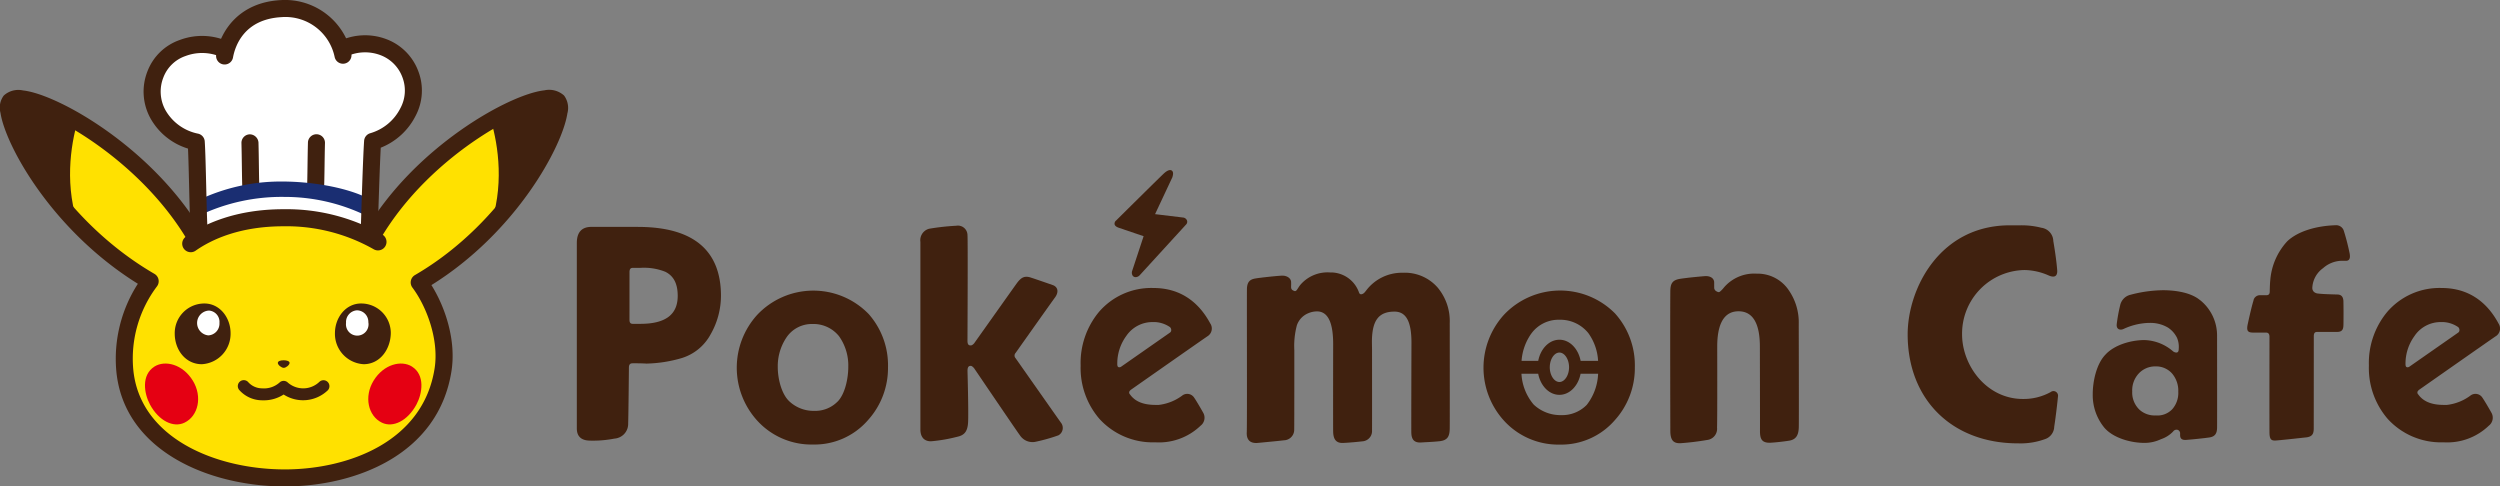 <svg id="logo_136" data-name="logo 136" xmlns="http://www.w3.org/2000/svg" width="404.949" height="78.794" viewBox="0 0 404.949 78.794">
  <rect x="0" y="0" width="404.949" height="78.794" fill="#808080" stroke="none"/>
  <path id="path_618" data-name="path 618" d="M22.238,37.69c0-4.915-.246-14.382-.443-15.266-3.2-1.083-9.159-4.2-6.244-11.31,2.459-6,9.933-4.13,10.817-3.639C28.138,3.15,31.483.692,36.007.79s8.26,2.654,9.44,6.49c3.343-1.279,9.3-.971,11.21,5.016,1.476,4.62-2.433,9.268-6.171,10.055-.074,5.826-.441,14.111-.441,15.487-3.149-1.768-9.515-3.244-14.138-3.244s-10.324.934-13.668,3.1" transform="translate(9.917 0.528)" fill="#fff"/>
  <path id="path_619" data-name="path 619" d="M23.8,62.7a17.853,17.853,0,0,1-4.148-11.379A20.616,20.616,0,0,1,23.714,39.3C6.972,29.568-.691,11.915,1.072,9.992c2.41-2.631,21.423,7.063,30.2,22.256l-.052.4c3.15-2.41,8.405-3.772,14.15-3.772,5.562,0,10.645,1.035,14.141,3.395l.084-.027c8.776-15.193,27.79-24.886,30.2-22.256,1.763,1.924-5.679,19.665-22.421,29.4a23.4,23.4,0,0,1,3.839,11.935,18.171,18.171,0,0,1-4.277,11.2c-1.513,1.869-8.226,8.288-21.3,8.288S27.135,66.54,23.8,62.7" transform="translate(0.554 6.419)" fill="#ffe100"/>
  <path id="path_620" data-name="path 620" d="M19.039,27.241a1.38,1.38,0,0,1-.792-2.51c2.9-2.032,8-4.454,15.823-4.454a31.309,31.309,0,0,1,15.986,4.091,1.38,1.38,0,0,1-1.371,2.4,28.615,28.615,0,0,0-14.616-3.727c-7.1,0-11.663,2.149-14.24,3.954a1.37,1.37,0,0,1-.791.249" transform="translate(11.855 13.612)" fill="#40210f"/>
  <path id="path_621" data-name="path 621" d="M46.151,72.934c-12.406,0-26.185-5.863-27.32-18.8a22.452,22.452,0,0,1,3.5-14.028C8.442,31.471.886,17.731.077,12.421a3.253,3.253,0,0,1,.531-2.8,3.491,3.491,0,0,1,3.11-.834c5.733.627,21.273,9.431,29.3,23.334a1.38,1.38,0,0,1-2.39,1.381c-8.394-14.529-24.97-22.63-27.891-22-.232,3.075,7.056,18.151,22.282,27a1.38,1.38,0,0,1,.394,2.042,19.43,19.43,0,0,0-3.834,13.349C22.563,65.1,34.965,70.175,46.149,70.175l.2,0C56.28,70.118,68.536,65.8,70.4,53.8c.734-4.715-1.349-10.085-3.6-13.082a1.381,1.381,0,0,1,.411-2.021c15.01-8.728,22.363-24.328,22.017-27.248-2.592-.821-19.344,7.066-27.783,21.677a1.38,1.38,0,1,1-2.39-1.381C66.954,18.079,82.431,9.4,88.171,8.773a3.6,3.6,0,0,1,3.2.846,3.381,3.381,0,0,1,.531,2.9c-.822,5.4-8.32,19.272-22.022,27.8,2.276,3.627,4.021,8.977,3.254,13.906C71,67.937,57.378,72.872,46.365,72.932c-.07,0-.142,0-.214,0" transform="translate(0 5.86)" fill="#40210f"/>
  <path id="path_622" data-name="path 622" d="M22.325,10.447a1.439,1.439,0,0,1-.251-.022,1.382,1.382,0,0,1-1.11-1.606C21.7,4.8,24.826.378,31.394.018A10.988,10.988,0,0,1,42.851,8.684a1.38,1.38,0,0,1-2.7.57,8.143,8.143,0,0,0-8.606-6.478c-6.08.331-7.524,4.683-7.864,6.54a1.379,1.379,0,0,1-1.355,1.132" transform="translate(14.06 0)" fill="#40210f"/>
  <path id="path_623" data-name="path 623" d="M31.135,23.166l-.074,0a1.381,1.381,0,0,1-1.305-1.451c.04-.772.059-2.067.079-3.555.017-1.2.035-2.519.069-3.8a1.38,1.38,0,1,1,2.759.072c-.032,1.265-.052,2.574-.067,3.762-.022,1.533-.042,2.866-.084,3.662a1.379,1.379,0,0,1-1.377,1.307" transform="translate(19.976 8.74)" fill="#40210f"/>
  <path id="path_624" data-name="path 624" d="M24.926,23.166a1.381,1.381,0,0,1-1.377-1.309c-.042-.794-.06-2.129-.082-3.66-.017-1.188-.033-2.5-.067-3.762a1.382,1.382,0,0,1,1.345-1.416,1.427,1.427,0,0,1,1.414,1.345c.033,1.275.052,2.6.067,3.794.022,1.487.038,2.783.079,3.555A1.381,1.381,0,0,1,25,23.164l-.074,0" transform="translate(15.71 8.74)" fill="#40210f"/>
  <path id="path_625" data-name="path 625" d="M36.689,29.413a4.789,4.789,0,0,1,4.818,4.72c0,2.656-1.733,5.114-4.387,5.114a4.929,4.929,0,0,1-4.66-5.016c0-2.557,1.77-4.818,4.229-4.818" transform="translate(21.793 19.746)" fill="#40210f"/>
  <path id="path_626" data-name="path 626" d="M35.27,30.076a1.869,1.869,0,0,1,1.88,1.93,1.83,1.83,0,1,1-3.613.1,1.9,1.9,0,0,1,1.733-2.029" transform="translate(22.516 20.191)" fill="#fff"/>
  <path id="path_627" data-name="path 627" d="M21.751,29.413a4.8,4.8,0,0,0-4.818,4.869c0,2.619,1.733,4.966,4.389,4.966a4.929,4.929,0,0,0,4.658-5.016c0-2.557-1.77-4.818-4.229-4.818" transform="translate(11.369 19.746)" fill="#40210f"/>
  <path id="path_628" data-name="path 628" d="M21.024,30.1a2.016,2.016,0,0,0-.11,4.02A1.909,1.909,0,0,0,22.72,32.09a1.839,1.839,0,0,0-1.7-1.992" transform="translate(12.828 20.206)" fill="#fff"/>
  <path id="path_629" data-name="path 629" d="M27.855,34.915c.558,0,.973.165.973.428,0,.326-.572.8-.943.8s-.959-.466-.959-.791c0-.277.373-.433.929-.433" transform="translate(18.077 23.44)" fill="#40210f"/>
  <path id="path_630" data-name="path 630" d="M27.229,40.117q-.183,0-.366-.01a4.95,4.95,0,0,1-3.607-1.7.966.966,0,0,1,1.506-1.21,3.034,3.034,0,0,0,2.213.976A3.8,3.8,0,0,0,29.8,37.24a.965.965,0,0,1,1.354,0,3.785,3.785,0,0,0,5.111-.12.966.966,0,0,1,1.364,1.367,5.787,5.787,0,0,1-7.157.684,5.88,5.88,0,0,1-3.246.944" transform="translate(15.47 24.731)" fill="#40210f"/>
  <path id="path_631" data-name="path 631" d="M42.772,35.725c2.146,1.36,1.69,4.349.715,6.154-1.431,2.646-3.792,3.792-5.581,2.933-2.253-1.081-2.933-4.222-1.359-6.8,1.645-2.693,4.521-3.368,6.224-2.29" transform="translate(23.962 23.655)" fill="#e50012"/>
  <path id="path_632" data-name="path 632" d="M15.581,35.725c-2.146,1.36-1.69,4.349-.715,6.154,1.431,2.646,3.791,3.792,5.581,2.933,2.251-1.081,2.933-4.222,1.359-6.8-1.645-2.693-4.521-3.368-6.224-2.29" transform="translate(9.433 23.655)" fill="#e50012"/>
  <path id="path_633" data-name="path 633" d="M19.286,22.473A31.443,31.443,0,0,1,33.125,19.48a30.6,30.6,0,0,1,13.4,3.067l.122-1.942c-3.737-1.919-9.463-2.754-13.767-2.754a30.611,30.611,0,0,0-13.571,3Z" transform="translate(12.948 11.983)" fill="#1a2e72"/>
  <path id="path_634" data-name="path 634" d="M47.082,23.412,46.5,23.1a30.123,30.123,0,0,0-13.2-3.015,30.875,30.875,0,0,0-13.65,2.95l-.625.3.032-2.579.236-.117a31.036,31.036,0,0,1,13.76-3.045c3.926,0,9.938.734,13.962,2.8l.251.127ZM33.3,19.224A31.66,31.66,0,0,1,46.311,22.04l.064-1.006c-3.888-1.9-9.573-2.582-13.322-2.582a30.257,30.257,0,0,0-13.147,2.843l-.008.672a32.017,32.017,0,0,1,13.4-2.743" transform="translate(12.773 11.811)" fill="#1a2e72"/>
  <path id="path_635" data-name="path 635" d="M38.061,36.564l-.042,0a1.379,1.379,0,0,1-1.339-1.419c.094-3.174.343-11.606.545-14.628a1.378,1.378,0,0,1,1.021-1.242,7.946,7.946,0,0,0,4.86-4.055,6.011,6.011,0,0,0,.334-4.969A6.073,6.073,0,0,0,39.8,6.608a7.064,7.064,0,0,0-5.367.217,1.38,1.38,0,1,1-1.3-2.433,9.755,9.755,0,0,1,7.616-.376A8.831,8.831,0,0,1,46,9.229a8.74,8.74,0,0,1-.431,7.23,10.753,10.753,0,0,1-5.649,5.168c-.189,3.553-.408,11-.485,13.6a1.381,1.381,0,0,1-1.379,1.339" transform="translate(21.754 2.297)" fill="#40210f"/>
  <path id="path_636" data-name="path 636" d="M22.913,36.667a1.381,1.381,0,0,1-1.376-1.282c-.1-1.421-.169-4.319-.242-7.386-.055-2.313-.112-4.69-.182-6.271A10.448,10.448,0,0,1,15,16.766a8.95,8.95,0,0,1-.448-7.575,8.63,8.63,0,0,1,5.206-5.049,10.276,10.276,0,0,1,7.941.284,1.381,1.381,0,0,1-1.3,2.435,7.6,7.6,0,0,0-5.684-.129,5.865,5.865,0,0,0-3.59,3.466,6.231,6.231,0,0,0,.316,5.271,7.851,7.851,0,0,0,5.308,3.841,1.38,1.38,0,0,1,1.075,1.255c.1,1.491.17,4.478.239,7.367s.14,5.9.237,7.254a1.382,1.382,0,0,1-1.279,1.476c-.033,0-.067,0-.1,0" transform="translate(9.341 2.341)" fill="#40210f"/>
  <path id="path_637" data-name="path 637" d="M58.512,9.944c-1.078-1.177-5.48.119-10.8,3.262,1.165,3.951,2.2,10.779-.289,17.394,8.8-9.1,12.4-19.227,11.091-20.656" transform="translate(31.837 6.388)" fill="#40210f"/>
  <path id="path_638" data-name="path 638" d="M1.174,9.944c1.078-1.177,5.48.119,10.8,3.262-1.165,3.951-2.2,10.779.289,17.394C3.464,21.5-.136,11.373,1.174,9.944" transform="translate(0.613 6.388)" fill="#40210f"/>
  <path id="path_639" data-name="path 639" d="M111.984,53.805c-.483-.665-7.359-10.463-7.359-10.463a.621.621,0,0,1,0-.864s5.826-8.243,6.353-8.942c.674-.893.523-1.745-.349-2.051-1.2-.42-2.85-.989-3.58-1.223-1.091-.349-1.633.1-2.313,1.048s-6.834,9.62-6.834,9.62c-.241.254-.379.334-.565.334-.266,0-.51-.09-.51-.744,0,0,.08-16.282,0-17.156A1.552,1.552,0,0,0,95,21.881a37.862,37.862,0,0,0-4.387.486A1.923,1.923,0,0,0,89.2,24.5V54.887c0,1.16.557,1.9,1.693,1.909a25.547,25.547,0,0,0,4.2-.715c1.138-.231,1.738-.76,1.832-2.328s-.094-8.38-.094-8.38c0-.794.369-.794.51-.794.189,0,.331.139.542.354,0,0,6.851,10.107,7.444,10.9a2.449,2.449,0,0,0,2.4,1.066,28.084,28.084,0,0,0,3.834-1.073,1.372,1.372,0,0,0,.425-2.024" transform="translate(59.885 14.686)" fill="#40210f"/>
  <path id="path_640" data-name="path 640" d="M65.8,21.988H58.278c-1.571,0-2.375.866-2.375,2.612V54.636c0,1.223.648,1.935,2.062,1.972A18.21,18.21,0,0,0,62,56.282a2.384,2.384,0,0,0,2.22-2.432c.053-1.569.12-9.07.12-9.07,0-.615.323-.694.605-.694h.617c.241,0,.8,0,1.626.048a21.765,21.765,0,0,0,5.751-.908A7.953,7.953,0,0,0,77.514,39.5a12.635,12.635,0,0,0,1.737-6.334c0-7.414-4.526-11.173-13.454-11.173m-1.364,7.334c0-.612.269-.7.557-.7h1.188a9.361,9.361,0,0,1,4.043.628c1.36.665,2.024,1.927,2.024,3.906,0,3.05-1.986,4.534-6.067,4.534H64.988c-.287,0-.557-.079-.557-.643Z" transform="translate(37.531 14.761)" fill="#40210f"/>
  <path id="path_641" data-name="path 641" d="M92.73,31.917a12.49,12.49,0,0,0-18.022.181,12.731,12.731,0,0,0,0,17.113,11.86,11.86,0,0,0,9.032,3.883,11.462,11.462,0,0,0,8.9-3.931A12.569,12.569,0,0,0,95.9,40.584a12.541,12.541,0,0,0-3.167-8.668m-5,14.221a5.071,5.071,0,0,1-3.784,1.506,5.739,5.739,0,0,1-4.045-1.556c-1.277-1.207-1.859-3.7-1.859-5.5a8.348,8.348,0,0,1,1.452-4.9,4.957,4.957,0,0,1,4.108-2.116h.087a5.309,5.309,0,0,1,4.282,1.987A8.165,8.165,0,0,1,89.467,40.5c0,1.932-.536,4.427-1.733,5.642" transform="translate(47.938 18.909)" fill="#40210f"/>
  <path id="path_642" data-name="path 642" d="M108.629,25.8l4.1,1.392-1.84,5.576a.9.9,0,0,0,.074.826.585.585,0,0,0,.478.232.958.958,0,0,0,.684-.343l7.456-8.155a.651.651,0,0,0,.194-.63.769.769,0,0,0-.582-.52l-4.611-.558,2.8-5.965c.152-.486.155-.794.008-.994-.232-.313-.724-.227-1.359.351s-7.471,7.354-7.757,7.638a.652.652,0,0,0-.251.6c.069.341.468.491.608.547" transform="translate(72.514 11.067)" fill="#40210f"/>
  <path id="path_643" data-name="path 643" d="M125.725,33.653c-2.072-3.859-5.248-5.741-9.194-5.741a11.167,11.167,0,0,0-8.87,3.919,12.949,12.949,0,0,0-2.932,8.581v.134a12.614,12.614,0,0,0,3.065,8.586,11.689,11.689,0,0,0,8.95,3.779h.127a9.72,9.72,0,0,0,7.28-2.688,1.626,1.626,0,0,0,.436-2.1c-.389-.7-1.09-1.9-1.484-2.474a1.336,1.336,0,0,0-1.965-.277,7.918,7.918,0,0,1-3.754,1.477h-.513c-1.979,0-3.328-.547-4.15-1.706a.421.421,0,0,1-.132-.291c0-.139.042-.244.261-.44,0,0,11.711-8.21,12.437-8.689a1.471,1.471,0,0,0,.438-2.074m-13.58,2a5.114,5.114,0,0,1,4.215-2.218,4.644,4.644,0,0,1,2.823.806.6.6,0,0,1,.219.475.465.465,0,0,1-.217.435l-7.909,5.522a.51.51,0,0,1-.261.082c-.139,0-.349,0-.349-.518a7.571,7.571,0,0,1,1.479-4.583" transform="translate(70.311 18.738)" fill="#40210f"/>
  <path id="path_644" data-name="path 644" d="M250.577,33.653c-2.072-3.859-5.248-5.741-9.194-5.741a11.167,11.167,0,0,0-8.87,3.919,12.949,12.949,0,0,0-2.932,8.581v.134a12.614,12.614,0,0,0,3.065,8.586,11.689,11.689,0,0,0,8.95,3.779h.129A9.719,9.719,0,0,0,249,50.223a1.626,1.626,0,0,0,.436-2.1c-.389-.7-1.09-1.9-1.484-2.474a1.336,1.336,0,0,0-1.965-.277,7.918,7.918,0,0,1-3.754,1.477h-.511c-1.979,0-3.328-.547-4.152-1.706a.421.421,0,0,1-.132-.291c0-.139.043-.244.261-.44,0,0,11.711-8.21,12.436-8.689a1.471,1.471,0,0,0,.438-2.074m-13.58,2a5.114,5.114,0,0,1,4.215-2.218,4.645,4.645,0,0,1,2.823.806.6.6,0,0,1,.219.475.465.465,0,0,1-.217.435l-7.909,5.522a.51.51,0,0,1-.261.082c-.139,0-.349,0-.349-.518A7.571,7.571,0,0,1,237,35.649" transform="translate(154.129 18.738)" fill="#40210f"/>
  <path id="path_645" data-name="path 645" d="M151.808,28.918a7.043,7.043,0,0,0-5.664-2.465H146a7.245,7.245,0,0,0-5.83,2.883c-.216.267-.389.528-.739.595-.366.069-.414-.3-.466-.409a4.84,4.84,0,0,0-4.648-3.117,5.788,5.788,0,0,0-4.852,2.066c-.446.587-.578,1.068-.928.936-.384-.144-.521-.286-.523-.655,0-.286.022-.458,0-.829-.04-.61-.72-1.023-1.461-1s-3.53.319-4.362.465-1.3.54-1.329,1.675.037,22.115-.028,23.183c-.075,1.217.48,1.9,1.833,1.768,1.132-.11,3.192-.3,4.217-.423a1.7,1.7,0,0,0,1.633-1.673c.025-.872.018-12.94.018-12.94a13.05,13.05,0,0,1,.416-4.02,3.278,3.278,0,0,1,1.915-1.977,3.579,3.579,0,0,1,1.538-.262c1.635.142,2.423,1.92,2.423,5.261,0,0-.022,13.152,0,14.2.022,1.2.436,1.9,1.64,1.842,1.091-.052,2.45-.186,3.1-.262a1.66,1.66,0,0,0,1.556-1.732c.013-.918,0-12.6,0-12.6.013-.653-.032-1.658-.01-2.268.109-3.04,1.142-4.411,3.654-4.411,1.872,0,2.743,1.6,2.743,5.031,0,0-.043,13.438-.022,14.551s.441,1.7,1.64,1.613c.659-.047,1.924-.09,2.923-.2,1.309-.145,1.636-.779,1.658-2.044s0-17.11,0-17.11a8.451,8.451,0,0,0-1.9-5.668" transform="translate(81.118 17.726)" fill="#40210f"/>
  <path id="path_646" data-name="path 646" d="M181.036,29.149a6.077,6.077,0,0,0-5.151-2.627,6.452,6.452,0,0,0-5.32,2.25,4.037,4.037,0,0,1-.662.68c-.181.115-.321.053-.577-.089a.676.676,0,0,1-.331-.648c0-.194-.005-.453-.005-.786,0-.523-.463-1.1-1.6-1s-2.474.221-3.814.413-1.678.742-1.688,2.044c-.047,5.475,0,21.545,0,22.557,0,1.456.418,2.123,1.716,2.037s2.94-.291,4.227-.515a1.825,1.825,0,0,0,1.623-2.017c.059-1.193.03-13.1.03-13.1,0-3.8,1.163-5.731,3.455-5.731s3.455,1.929,3.455,5.731c0,0,.028,12.228.017,13.655-.012,1.367.349,1.979,1.777,1.9.755-.043,1.974-.174,2.938-.326,1.106-.174,1.534-.872,1.571-2.153s-.008-16.764-.008-16.764a9.122,9.122,0,0,0-1.653-5.505" transform="translate(108.671 17.805)" fill="#40210f"/>
  <path id="path_647" data-name="path 647" d="M208.055,48.841a9.075,9.075,0,0,1-4.493,1.125c-5.9,0-9.866-5.413-9.866-10.469a10.3,10.3,0,0,1,10.15-10.418,10.092,10.092,0,0,1,3.924.9c1.071.443,1.4-.077,1.33-.911-.127-1.66-.47-3.786-.627-4.68a2.23,2.23,0,0,0-1.94-2.158,12.892,12.892,0,0,0-3.4-.393h-1.71c-11.41,0-16.541,10.327-16.541,17.659,0,10.561,7.182,17.658,17.872,17.658a11.608,11.608,0,0,0,4.534-.744,2.19,2.19,0,0,0,1.335-1.964c.267-1.665.565-4.391.608-4.9a.74.74,0,0,0-1.178-.707" transform="translate(124.121 14.66)" fill="#40210f"/>
  <path id="path_648" data-name="path 648" d="M220.23,29.76c-1.665-1.421-4.534-1.64-6.1-1.633a21.318,21.318,0,0,0-5.19.734,2.235,2.235,0,0,0-1.688,1.747,25.711,25.711,0,0,0-.545,3c-.1.847.516,1.048,1.078.807a10.319,10.319,0,0,1,3.951-.988h.214a5.527,5.527,0,0,1,3.082.77,4.168,4.168,0,0,1,1.452,1.67,3.786,3.786,0,0,1,.264,1.755c0,.6-.287.6-.4.6A.916.916,0,0,1,215.8,38a7.387,7.387,0,0,0-4.613-1.8c-2.089,0-4.864.742-6.346,2.4-1.4,1.467-2.021,4.239-2.021,6.336a8.293,8.293,0,0,0,1.932,5.52c1.486,1.658,4.3,2.4,6.435,2.4h.085a6.225,6.225,0,0,0,2.6-.6,4.816,4.816,0,0,0,1.962-1.24.693.693,0,0,1,.735-.277.619.619,0,0,1,.4.674c0,.07,0,.149.005.234.012.378.155.781.971.725s2.942-.269,3.786-.4,1.205-.593,1.227-1.523,0-14.9,0-14.9a7.33,7.33,0,0,0-2.719-5.795m-3.563,14.818a3.982,3.982,0,0,1-.974,2.825,3.282,3.282,0,0,1-2.671,1.011,3.644,3.644,0,0,1-2.6-.891,3.821,3.821,0,0,1-1.215-2.99,3.994,3.994,0,0,1,1.014-2.868,3.628,3.628,0,0,1,2.759-1.192,3.456,3.456,0,0,1,2.709,1.183,4.322,4.322,0,0,1,.978,2.922" transform="translate(136.162 18.883)" fill="#40210f"/>
  <path id="path_649" data-name="path 649" d="M234.381,26.4a36.236,36.236,0,0,0-.934-3.637,1.291,1.291,0,0,0-1.292-.933c-3.428.1-6.311,1.091-7.9,2.621a10.5,10.5,0,0,0-2.734,6.333c-.053.411-.08,1.548-.08,1.643v.1c0,.465-.169.643-.6.643,0,0-.363-.013-.936,0a1.05,1.05,0,0,0-1.11.9c-.333,1.076-.769,3.085-.918,3.772-.207.968-.075,1.355.747,1.376s2.168,0,2.168,0c.282,0,.605.077.605.692,0,0-.02,14.445,0,15.549s.316,1.3,1.091,1.238c1.4-.112,4.04-.418,4.788-.493,1.031-.1,1.285-.563,1.29-1.419s.01-14.972.01-14.972c0-.578.224-.7.558-.7,0,0,2.39.013,3.244,0s.986-.49,1-1.147c.027-1.232.012-3.3-.005-3.829-.027-.772-.388-1.068-.963-1.085-1.7-.045-2.572-.082-3.075-.15a1.2,1.2,0,0,1-.739-.277.877.877,0,0,1-.259-.7,4.144,4.144,0,0,1,1.735-3.137,4.694,4.694,0,0,1,3.145-1.2c.165,0,.321,0,.475.007.69.047.826-.465.687-1.2" transform="translate(146.213 14.652)" fill="#40210f"/>
  <path id="path_650" data-name="path 650" d="M165.12,31.911a12.506,12.506,0,0,0-18.041.182,12.748,12.748,0,0,0,0,17.13,11.88,11.88,0,0,0,9.042,3.888,11.477,11.477,0,0,0,8.907-3.936,12.584,12.584,0,0,0,3.259-8.586,12.553,12.553,0,0,0-3.171-8.678m-13.655,3.3a5.442,5.442,0,0,1,4.511-2.323h.094a5.832,5.832,0,0,1,4.7,2.181,8.475,8.475,0,0,1,1.568,4.478h-2.828c-.374-1.959-1.767-3.423-3.433-3.423s-3.06,1.464-3.435,3.423h-2.7a8.694,8.694,0,0,1,1.519-4.335m6.174,5.377c0,1.292-.715,2.383-1.561,2.383s-1.563-1.091-1.563-2.383.715-2.385,1.563-2.385,1.561,1.093,1.561,2.385m-5,1.04c.374,1.959,1.767,3.423,3.435,3.423s3.06-1.464,3.433-3.423h2.838a8.725,8.725,0,0,1-1.843,5.052,5.566,5.566,0,0,1-4.155,1.655,6.309,6.309,0,0,1-4.439-1.708,8.362,8.362,0,0,1-1.979-5Z" transform="translate(96.524 18.904)" fill="#40210f"/>
</svg>
